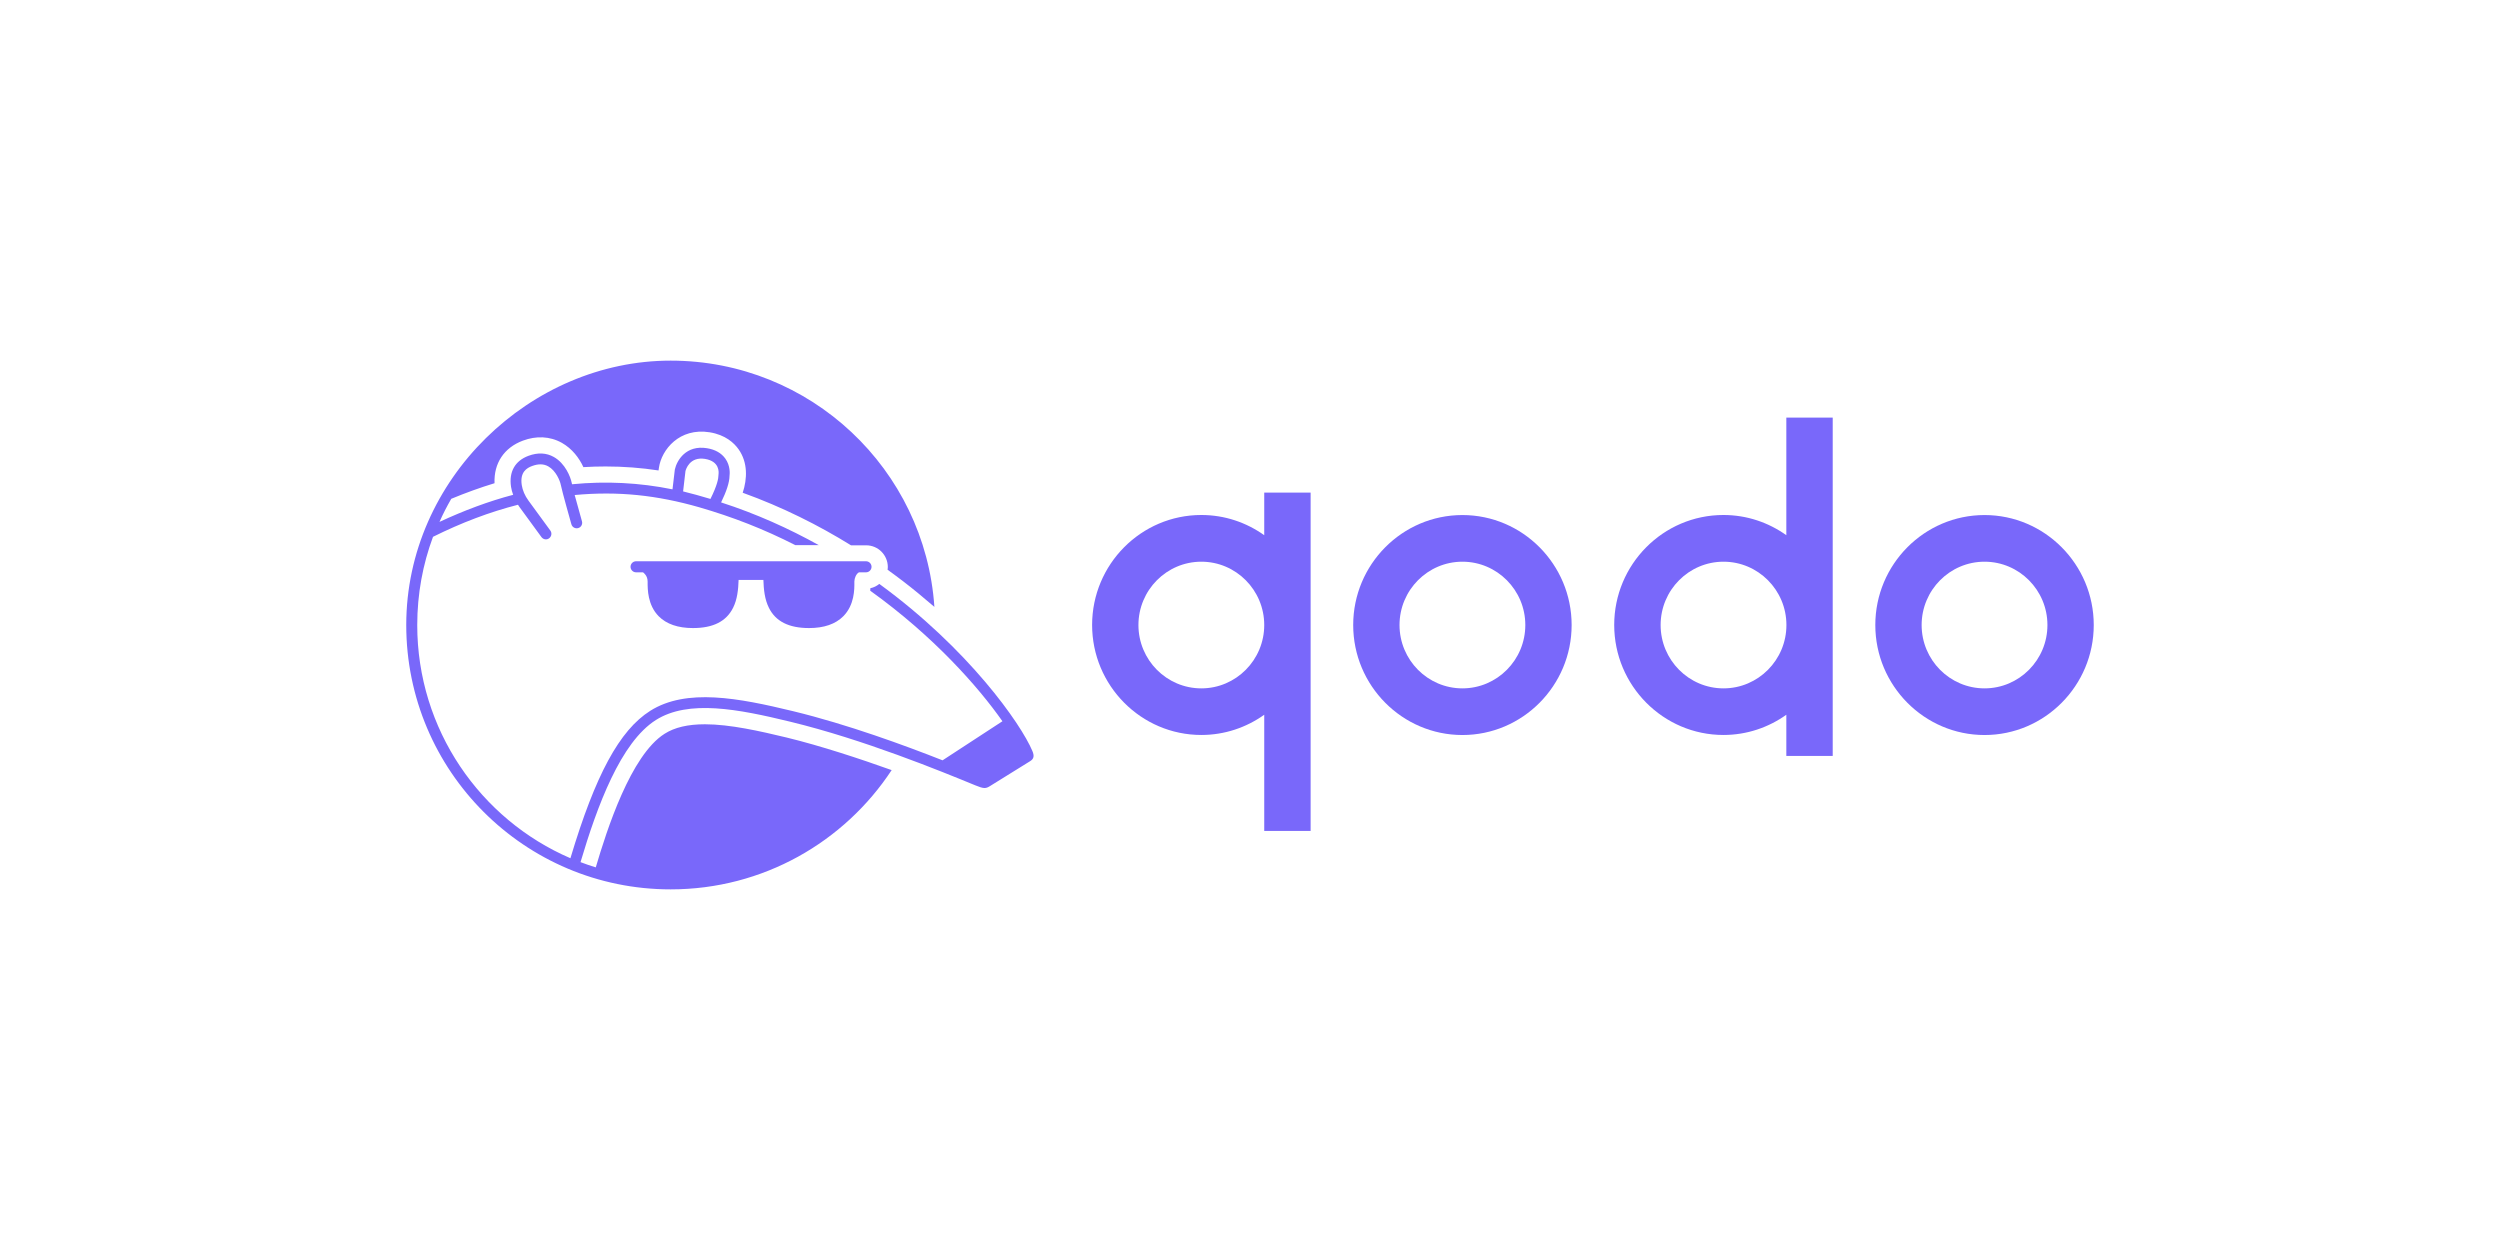 <svg width="1000" height="500" viewBox="0 0 1000 500" fill="none" xmlns="http://www.w3.org/2000/svg">
<rect width="1000" height="500" fill="white"/>
<path d="M584.967 206.018C560.864 206.018 541.279 225.772 541.279 250.014C541.279 274.256 560.892 294.01 584.967 294.01C609.041 294.01 628.654 274.256 628.654 250.014C628.654 225.772 609.041 206.018 584.967 206.018ZM584.967 275.349C571.095 275.349 559.807 263.984 559.807 250.014C559.807 236.044 571.095 224.679 584.967 224.679C598.838 224.679 610.126 236.044 610.126 250.014C610.126 263.984 598.838 275.349 584.967 275.349Z" fill="#7968FA"/>
<path d="M793.812 206.018C769.71 206.018 750.125 225.772 750.125 250.014C750.125 274.256 769.738 294.01 793.812 294.01C817.886 294.01 837.5 274.256 837.5 250.014C837.5 225.772 817.886 206.018 793.812 206.018ZM793.812 275.349C779.941 275.349 768.653 263.984 768.653 250.014C768.653 236.044 779.941 224.679 793.812 224.679C807.684 224.679 818.972 236.044 818.972 250.014C818.972 263.984 807.684 275.349 793.812 275.349Z" fill="#7968FA"/>
<path d="M505.693 214.085C498.572 209.008 489.917 205.997 480.534 205.997C456.431 205.997 436.846 225.751 436.846 249.993C436.846 274.235 456.459 293.989 480.534 293.989C489.889 293.989 498.565 290.978 505.693 285.901V332.376H524.249V197.048H505.693V214.085ZM480.534 275.348C466.662 275.348 455.374 263.983 455.374 250.014C455.374 236.044 466.662 224.679 480.534 224.679C494.405 224.679 505.693 236.044 505.693 250.014C505.693 263.983 494.405 275.348 480.534 275.348Z" fill="#7968FA"/>
<path d="M714.532 214.085C707.41 209.008 698.755 205.997 689.372 205.997C665.27 205.997 645.685 225.751 645.685 249.993C645.685 274.235 665.298 293.989 689.372 293.989C698.727 293.989 707.403 290.978 714.532 285.901V302.378H733.088V167.043H714.532V214.078V214.085ZM689.407 275.349C675.536 275.349 664.248 263.984 664.248 250.014C664.248 236.044 675.536 224.679 689.407 224.679C703.279 224.679 714.567 236.044 714.567 250.014C714.567 263.984 703.279 275.349 689.407 275.349Z" fill="#7968FA"/>
<path d="M343.602 228.93H346.417C347.622 228.93 348.616 227.929 348.616 226.717C348.616 225.506 347.622 224.504 346.417 224.504H254.413C253.209 224.504 252.214 225.506 252.214 226.717C252.214 227.929 253.209 228.93 254.413 228.93H257.228L257.347 229.049C257.403 229.105 259.049 230.232 259.049 232.592V232.914C259.049 235.631 259.021 241.982 263.474 246.499C266.583 249.629 271.191 251.225 277.171 251.225C285.266 251.225 290.517 248.565 293.241 243.103C294.915 239.763 295.321 235.806 295.44 231.969H305.355C305.474 235.806 305.881 239.77 307.554 243.103C310.25 248.565 315.53 251.225 323.625 251.225C329.605 251.225 334.212 249.629 337.321 246.499C341.81 241.982 341.782 235.631 341.747 232.914V232.592C341.747 231.339 342.468 229.49 343.595 228.93H343.602Z" fill="#7968FA"/>
<path d="M351.725 233.565C350.696 234.391 349.498 235.015 348.147 235.281C348.147 235.603 348.119 235.96 348.091 236.282C373.369 254.418 391.26 274.648 400.973 288.499L377.025 304.128C362.039 298.225 339.275 289.822 317.182 284.458C295.363 279.172 274.566 275.187 260.078 284.339C247.817 292.105 238.168 309.891 228.168 343.292C192.183 327.81 166.897 291.839 166.897 250.014C166.897 237.606 169.124 225.709 173.207 214.722C184.557 209.078 195.936 204.771 207.196 201.9C207.399 202.223 207.609 202.552 207.84 202.874L216.579 214.834C217.315 215.821 218.68 216.066 219.66 215.31C220.627 214.568 220.865 213.216 220.129 212.208L211.391 200.248C209.927 198.266 209.017 196.082 208.695 193.988C207.931 188.848 210.69 187.196 212.861 186.397C215.354 185.48 217.497 185.508 219.345 186.572C222.335 188.253 224.009 192.272 224.331 193.988C224.856 196.677 228.406 209.169 228.553 209.701C228.875 210.885 230.108 211.564 231.277 211.235C232.454 210.913 233.126 209.673 232.776 208.49C232.013 205.801 230.78 201.431 229.87 198.007C247.39 196.397 262.781 198.077 279.699 202.909C293.178 206.823 305.439 211.592 318.149 218.062H327.532C315.628 211.445 302.603 205.542 288.438 200.962C290.608 196.53 291.778 192.93 291.813 190.361C291.932 189.471 292.163 186.285 290.139 183.449C288.557 181.237 286.092 179.815 282.78 179.283C274.454 177.924 270.757 184.1 269.937 187.791L268.999 195.738C255.919 193.078 242.425 192.37 228.819 193.701C228.791 193.526 228.728 193.316 228.7 193.197C228.203 190.718 226.088 185.368 221.544 182.798C218.554 181.117 215.151 180.935 211.398 182.322C205.999 184.332 203.506 188.729 204.416 194.73C204.563 195.794 204.885 196.859 205.263 197.923C195.495 200.493 185.643 204.183 175.79 208.763C177.198 205.57 178.781 202.503 180.51 199.52C186.287 197.125 192.064 195.031 197.813 193.288C197.491 185.312 201.622 179.052 209.192 176.244C214.395 174.304 219.891 174.423 224.737 177.133C228.868 179.465 231.69 183.218 233.357 186.852C236.319 186.677 239.309 186.586 242.243 186.586C249.343 186.586 256.465 187.118 263.418 188.183L263.572 187.09C264.616 179.864 271.772 170.985 283.858 172.911C290.195 173.947 293.654 177.196 295.44 179.731C299.165 184.997 298.927 191.523 297.085 197.097C312.981 202.825 327.441 210.093 340.402 218.125H346.473C351.256 218.125 355.128 222.025 355.128 226.836C355.128 227.053 355.093 227.466 355.037 227.9C359.379 231.03 363.51 234.188 367.41 237.409C368.804 238.565 371.885 241.17 373.754 242.759C370.036 187.728 324.22 144.25 268.25 144.25C212.28 144.25 162.5 191.593 162.5 250C162.5 308.407 209.843 355.75 268.25 355.75C305.222 355.75 337.755 336.78 356.662 308.042C344.372 303.645 328.351 298.337 314.591 294.997C304.032 292.455 291.953 289.71 281.981 289.71C275.147 289.71 269.839 290.95 265.82 293.519C252.298 302.083 242.74 331.913 238.308 346.948C236.256 346.324 234.204 345.617 232.209 344.854C238.896 322.348 248.279 296.916 262.361 288.002C275.413 279.76 295.209 283.604 316.09 288.681C345.416 295.802 376.065 308.35 390.161 314.148C393.487 315.521 394.306 315.486 395.959 314.457L412.078 304.45C413.612 303.498 413.752 302.293 412.933 300.354C408.416 289.598 387.388 259.53 351.725 233.565ZM274.181 188.463C274.328 187.84 275.826 182.553 282.009 183.561C287.877 184.535 287.52 188.876 287.408 189.737C287.408 189.856 287.38 190.003 287.38 190.123C287.38 191.306 286.939 194.051 284.18 199.576C280.602 198.49 276.576 197.377 273.242 196.565L274.181 188.47V188.463Z" fill="#7968FA"/>
</svg>
